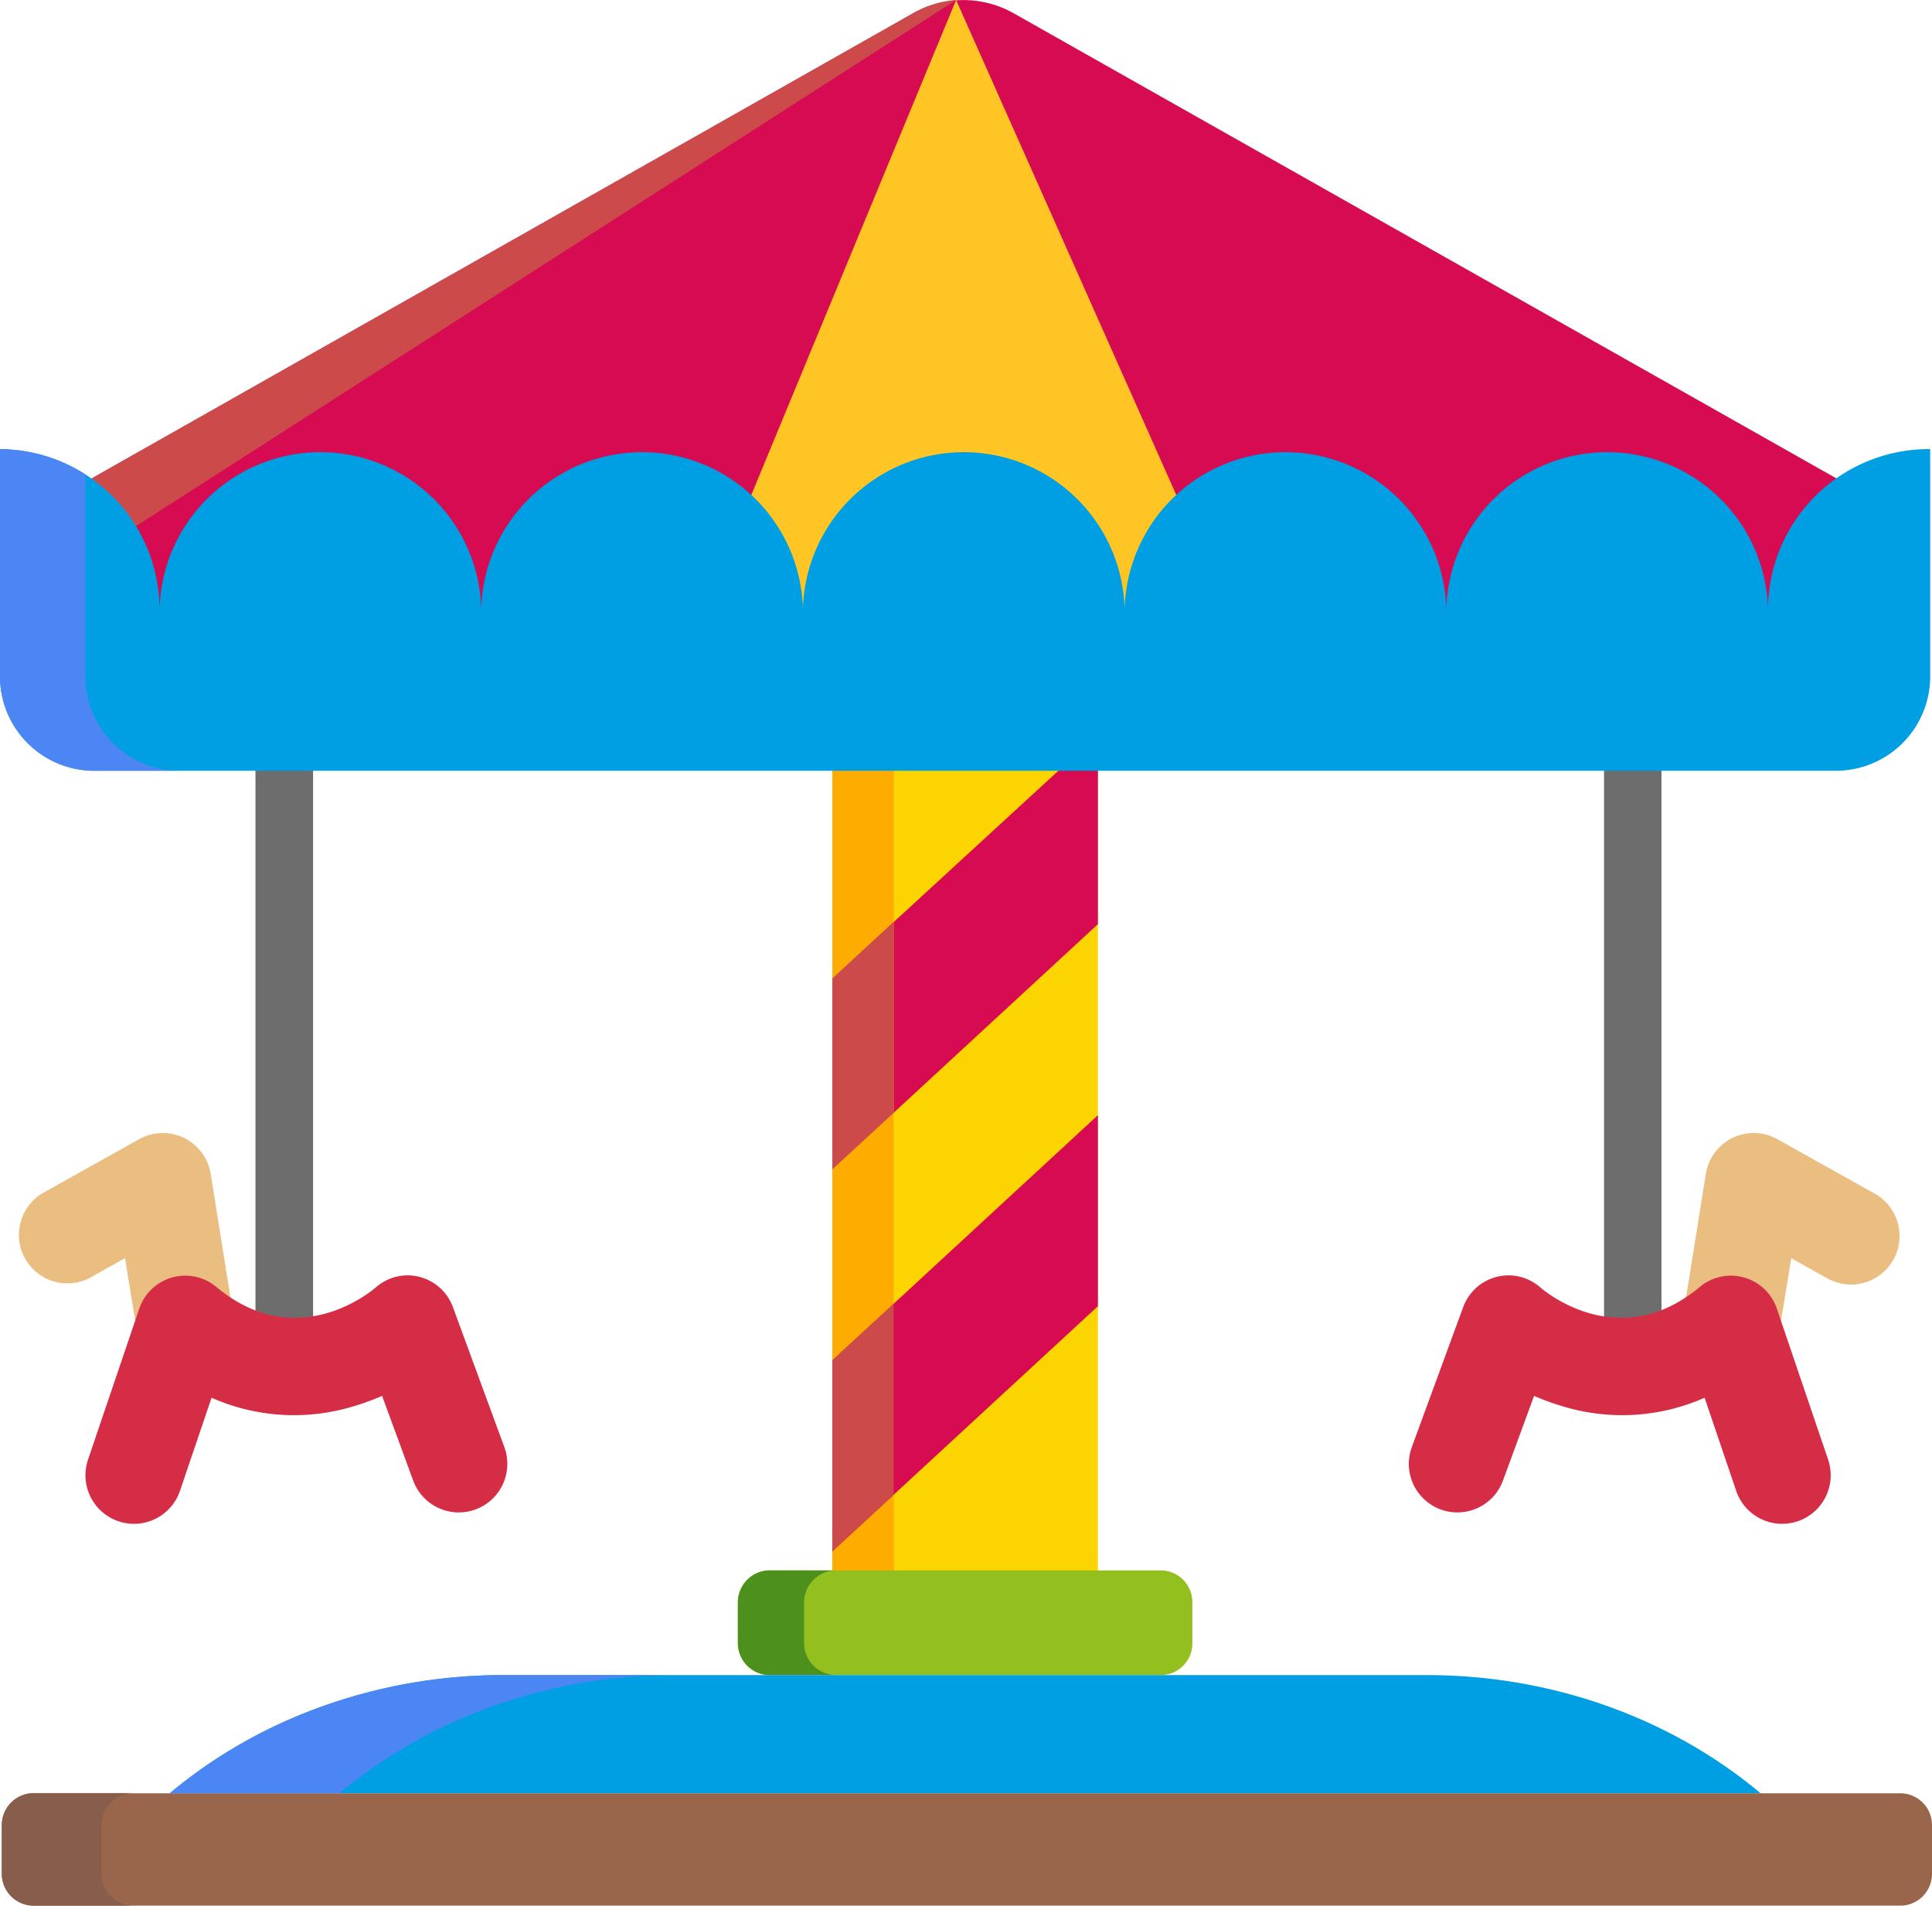 <svg xmlns="http://www.w3.org/2000/svg" viewBox="0 0 320.89 316.47"><g data-name="Layer 2"><g data-name="Layer 1"><path fill="#fcd400" d="M138.25 123.96h44.1v139.56h-44.1z"/><path fill="#ffac00" d="M138.25 257.63l10.18-9.4v15.29h-10.18v-5.89z"/><path fill="#d60b51" d="M182.35 123.26v30.22l-44.1 40.71v-31.71l42.7-39.22h1.4z"/><path fill="#ffac00" d="M138.25 123.26h10.18V260.8h-10.18z"/><path d="M168.46 2.26a17 17 0 0 0-16.79-.06L14.19 80.05a26.71 26.71 0 0 1 12.31 22.51 26.72 26.72 0 0 1 53.43 0 26.72 26.72 0 0 1 53.43 0 26.72 26.72 0 1 1 53.43 0 26.72 26.72 0 0 1 53.43 0 26.72 26.72 0 0 1 53.43 0A26.69 26.69 0 0 1 306 80z" fill="#d60b51"/><path d="M195.61 82.74a26.63 26.63 0 0 0-8.81 19.83 26.72 26.72 0 0 0-53.43 0 26.63 26.63 0 0 0-8.81-19.83L158.8 0z" fill="#ffc524"/><path d="M158.8 0L22 87.75a26.87 26.87 0 0 0-7.83-7.7l137.5-77.86A16.91 16.91 0 0 1 158.8 0z" fill="#cc4a4a"/><path d="M47.2 224.54a4.77 4.77 0 0 1-4.77-4.77V128a4.77 4.77 0 1 1 9.57 0v91.74a4.77 4.77 0 0 1-4.8 4.8zm223.99 0a4.77 4.77 0 0 1-4.77-4.77V128a4.77 4.77 0 0 1 9.54 0v91.74a4.77 4.77 0 0 1-4.77 4.8z" fill="#6d6d6d"/><circle cx="107.08" cy="105.8" r="4.49" fill="#fcd400"/><circle cx="51.95" cy="105.8" r="4.49" fill="#fcd400"/><circle cx="160.3" cy="105.8" r="4.49" fill="#fcd400"/><circle cx="213.52" cy="105.8" r="4.49" fill="#fcd400"/><circle cx="266.74" cy="105.8" r="4.49" fill="#fcd400"/><path d="M315.62 316.47H5.57A5.27 5.27 0 0 1 .3 311.2v-8.12a5.27 5.27 0 0 1 5.27-5.27h310.05a5.27 5.27 0 0 1 5.27 5.27v8.12a5.27 5.27 0 0 1-5.27 5.27z" fill="#99654b"/><path d="M192.77 278.18h-64.94a5.27 5.27 0 0 1-5.27-5.27v-6.85a5.27 5.27 0 0 1 5.27-5.27h64.94a5.27 5.27 0 0 1 5.27 5.27v6.85a5.27 5.27 0 0 1-5.27 5.27z" fill="#93c01f"/><path d="M138.9 278.18h-11a5.35 5.35 0 0 1-5.35-5.35v-6.69a5.35 5.35 0 0 1 5.35-5.35h11a5.35 5.35 0 0 0-5.35 5.35v6.69a5.35 5.35 0 0 0 5.35 5.35z" fill="#4e901e"/><path d="M292.4 297.8H28.2c15.06-12.61 34.86-19.62 55.41-19.62H237c20.56 0 40.36 7 55.41 19.62zm28.19-223.21v37.76A15.67 15.67 0 0 1 304.92 128H15.67A15.67 15.67 0 0 1 0 112.35V74.59a26.58 26.58 0 0 1 14.19 4.2A26.71 26.71 0 0 1 26.5 101.3a26.72 26.72 0 0 1 53.43 0 26.72 26.72 0 0 1 53.43 0 26.72 26.72 0 0 1 53.43 0 26.72 26.72 0 0 1 53.43 0 26.72 26.72 0 0 1 53.43 0 26.72 26.72 0 0 1 26.72-26.72z" fill="#009ee2"/><path d="M29.87 128h-14.2A15.67 15.67 0 0 1 0 112.35V74.59a26.58 26.58 0 0 1 14.19 4.2v33.55A15.67 15.67 0 0 0 29.87 128z" fill="#4c86f5"/><path fill="#cc4a4a" d="M148.43 153.08v31.72l-10.18 9.39v-31.71l10.18-9.4z"/><path d="M22.19 316.47H5.65a5.35 5.35 0 0 1-5.35-5.35v-8a5.35 5.35 0 0 1 5.35-5.35h16.54a5.35 5.35 0 0 0-5.35 5.35v8a5.35 5.35 0 0 0 5.35 5.35z" fill="#875e4c"/><path d="M19 82.74l-.44-.45.32.32z" fill="#00bc4d"/><path d="M19 82.74l-.44-.45.32.32z" fill="#f7301b"/><path d="M111.85 278.18a89.19 89.19 0 0 0-29.77 5.08 82.89 82.89 0 0 0-25.65 14.54H28.2a83 83 0 0 1 25.65-14.54 89.19 89.19 0 0 1 29.77-5.08z" fill="#4c86f5"/><path fill="#d60b51" d="M182.35 185.2v31.72l-44.1 40.71v-31.72l44.1-40.71z"/><path fill="#cc4a4a" d="M148.43 216.52v31.71l-10.18 9.4v-31.72l10.18-9.39z"/><path d="M30.76 228a8.07 8.07 0 0 1-8-6.79l-2-12.27-6 3.36A8.06 8.06 0 0 1 7 198.19l16.09-9A8.06 8.06 0 0 1 35 195l3.79 23.66a8.06 8.06 0 0 1-6.79 9.22 8.23 8.23 0 0 1-1.24.12z" fill="#eabd81"/><path d="M22.26 253.06a8.07 8.07 0 0 0 7.63-5.47l5.25-15.47a33.84 33.84 0 0 0 23.41 1.47 39.62 39.62 0 0 0 4.91-1.78l5.17 14.07a8.06 8.06 0 1 0 15.14-5.56l-8.52-23.19a8.05 8.05 0 0 0-5.6-5.09 8 8 0 0 0-7.28 1.8c-1.47 1.24-13.5 10.69-26.44-.12a8.06 8.06 0 0 0-12.8 3.6l-8.51 25.08a8.07 8.07 0 0 0 7.64 10.66z" fill="#d62d46"/><path d="M287.51 228a8.07 8.07 0 0 0 8-6.79l2-12.27 6 3.36a8.06 8.06 0 0 0 7.86-14.08l-16.09-9a8.06 8.06 0 0 0-11.96 5.78l-3.79 23.66a8.06 8.06 0 0 0 6.69 9.24 8.23 8.23 0 0 0 1.29.1z" fill="#eabd81"/><path d="M296 253.06a8.07 8.07 0 0 1-7.63-5.47l-5.25-15.47a33.84 33.84 0 0 1-23.41 1.47 39.62 39.62 0 0 1-4.91-1.78l-5.17 14.07a8.06 8.06 0 1 1-15.14-5.56l8.51-23.19a8.05 8.05 0 0 1 5.6-5.09 8 8 0 0 1 7.28 1.8c1.47 1.24 13.5 10.69 26.44-.12a8.06 8.06 0 0 1 12.8 3.6l8.52 25.08a8.07 8.07 0 0 1-7.64 10.66z" fill="#d62d46"/></g></g></svg>